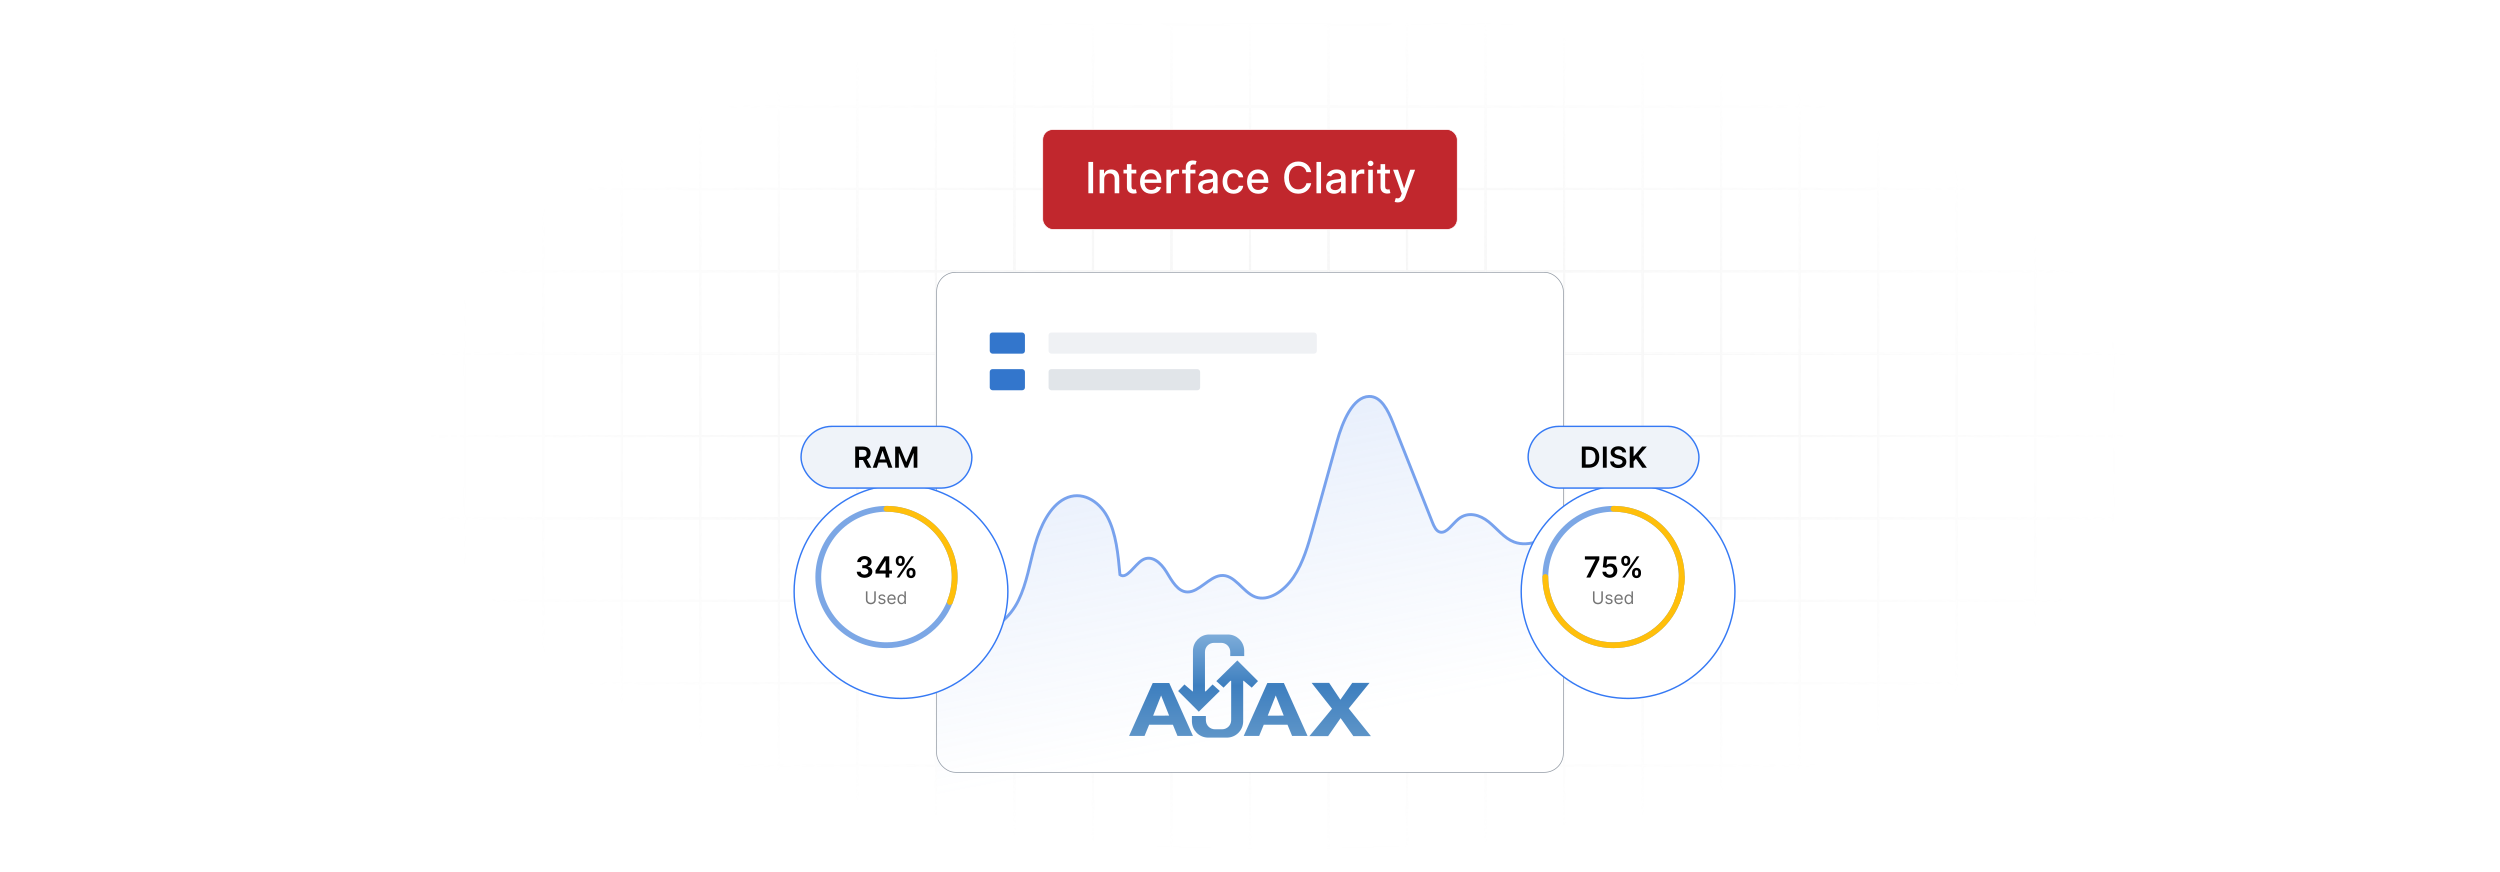 <?xml version="1.0" encoding="UTF-8"?>
<svg id="Layer_1" data-name="Layer 1" xmlns="http://www.w3.org/2000/svg" xmlns:xlink="http://www.w3.org/1999/xlink" viewBox="0 0 860 300">
  <defs>
    <filter id="luminosity-invert" x="39.647" y="-.272" width="782.115" height="300.272" color-interpolation-filters="sRGB" filterUnits="userSpaceOnUse">
      <feColorMatrix result="cm" values="-1 0 0 0 1 0 -1 0 0 1 0 0 -1 0 1 0 0 0 1 0"/>
    </filter>
    <radialGradient id="radial-gradient" cx="439.235" cy="148.479" fx="439.235" fy="148.479" r="298.487" gradientTransform="translate(0 74.962) scale(1 .495)" gradientUnits="userSpaceOnUse">
      <stop offset=".123" stop-color="#000" stop-opacity=".95"/>
      <stop offset="1" stop-color="#000" stop-opacity="0"/>
    </radialGradient>
    <mask id="mask" x="39.647" y="-.272" width="782.115" height="300.272" maskUnits="userSpaceOnUse">
      <g filter="url(#luminosity-invert)">
        <rect x="39.647" y="-.272" width="782.115" height="300.272" fill="url(#radial-gradient)"/>
      </g>
    </mask>
    <linearGradient id="linear-gradient" x1="430.057" y1="243.966" x2="430.057" y2="113.546" gradientTransform="translate(0 93.733) rotate(-11.091) scale(1.019 .981) skewX(-10.69)" gradientUnits="userSpaceOnUse">
      <stop offset="0" stop-color="#78a2ed" stop-opacity="0"/>
      <stop offset="1" stop-color="#78a2ed"/>
    </linearGradient>
    <linearGradient id="linear-gradient-2" x1="430" y1="-915.982" x2="430" y2="-951.631" gradientTransform="translate(0 -698) scale(1 -1)" gradientUnits="userSpaceOnUse">
      <stop offset="0" stop-color="#7eadda"/>
      <stop offset=".5" stop-color="#3e7fbf"/>
      <stop offset="1" stop-color="#5e95c8"/>
    </linearGradient>
    <filter id="drop-shadow-1" x="242.6" y="136.08" width="134.4" height="134.88" filterUnits="userSpaceOnUse">
      <feOffset dx="5" dy="5"/>
      <feGaussianBlur result="blur" stdDeviation="10"/>
      <feFlood flood-color="#293f60" flood-opacity=".07"/>
      <feComposite in2="blur" operator="in"/>
      <feComposite in="SourceGraphic"/>
    </filter>
    <filter id="drop-shadow-2" x="492.68" y="136.08" width="134.4" height="134.88" filterUnits="userSpaceOnUse">
      <feOffset dx="5" dy="5"/>
      <feGaussianBlur result="blur-2" stdDeviation="10"/>
      <feFlood flood-color="#293f60" flood-opacity=".07"/>
      <feComposite in2="blur-2" operator="in"/>
      <feComposite in="SourceGraphic"/>
    </filter>
  </defs>
  <rect y="0" width="860" height="300" fill="#fff"/>
  <g mask="url(#mask)">
    <g opacity=".4">
      <path d="M808.41,291.922H51.59V8.078h756.819v283.845ZM52.09,291.422h755.819V8.578H52.09v282.845Z" fill="#e6e6e6" stroke="#d6d6d6" stroke-miterlimit="10" stroke-width=".25"/>
      <rect x="51.84" y="36.413" width="756.319" height=".5" fill="#e6e6e6" stroke="#d6d6d6" stroke-miterlimit="10" stroke-width=".25"/>
      <rect x="51.84" y="64.747" width="756.319" height=".5" fill="#e6e6e6" stroke="#d6d6d6" stroke-miterlimit="10" stroke-width=".25"/>
      <rect x="51.84" y="93.082" width="756.319" height=".5" fill="#e6e6e6" stroke="#d6d6d6" stroke-miterlimit="10" stroke-width=".25"/>
      <rect x="51.84" y="121.415" width="756.319" height=".5" fill="none" stroke="#d6d6d6" stroke-miterlimit="10" stroke-width=".25"/>
      <rect x="51.84" y="149.75" width="756.319" height=".5" fill="#e6e6e6" stroke="#d6d6d6" stroke-miterlimit="10" stroke-width=".25"/>
      <rect x="51.84" y="178.084" width="756.319" height=".5" fill="#e6e6e6" stroke="#d6d6d6" stroke-miterlimit="10" stroke-width=".25"/>
      <rect x="51.84" y="206.418" width="756.319" height=".5" fill="#e6e6e6" stroke="#d6d6d6" stroke-miterlimit="10" stroke-width=".25"/>
      <rect x="51.84" y="234.753" width="756.319" height=".5" fill="#e6e6e6" stroke="#d6d6d6" stroke-miterlimit="10" stroke-width=".25"/>
      <rect x="51.84" y="263.087" width="756.319" height=".5" fill="#e6e6e6" stroke="#d6d6d6" stroke-miterlimit="10" stroke-width=".25"/>
      <rect x="780.898" y="8.328" width=".5" height="283.345" fill="#e6e6e6" stroke="#d6d6d6" stroke-miterlimit="10" stroke-width=".25"/>
      <rect x="753.887" y="8.328" width=".5" height="283.345" fill="#e6e6e6" stroke="#d6d6d6" stroke-miterlimit="10" stroke-width=".25"/>
      <rect x="726.875" y="8.328" width=".5" height="283.345" fill="#e6e6e6" stroke="#d6d6d6" stroke-miterlimit="10" stroke-width=".25"/>
      <rect x="699.864" y="8.328" width=".5" height="283.345" fill="#e6e6e6" stroke="#d6d6d6" stroke-miterlimit="10" stroke-width=".25"/>
      <rect x="672.852" y="8.328" width=".5" height="283.345" fill="#e6e6e6" stroke="#d6d6d6" stroke-miterlimit="10" stroke-width=".25"/>
      <rect x="645.841" y="8.328" width=".5" height="283.345" fill="#e6e6e6" stroke="#d6d6d6" stroke-miterlimit="10" stroke-width=".25"/>
      <rect x="618.83" y="8.328" width=".5" height="283.345" fill="#e6e6e6" stroke="#d6d6d6" stroke-miterlimit="10" stroke-width=".25"/>
      <rect x="591.818" y="8.328" width=".5" height="283.345" fill="#e6e6e6" stroke="#d6d6d6" stroke-miterlimit="10" stroke-width=".25"/>
      <rect x="564.807" y="8.328" width=".5" height="283.345" fill="#e6e6e6" stroke="#d6d6d6" stroke-miterlimit="10" stroke-width=".25"/>
      <rect x="537.795" y="8.328" width=".5" height="283.345" fill="#e6e6e6" stroke="#d6d6d6" stroke-miterlimit="10" stroke-width=".25"/>
      <rect x="510.784" y="8.328" width=".5" height="283.345" fill="#e6e6e6" stroke="#d6d6d6" stroke-miterlimit="10" stroke-width=".25"/>
      <rect x="483.772" y="8.328" width=".5" height="283.345" fill="#e6e6e6" stroke="#d6d6d6" stroke-miterlimit="10" stroke-width=".25"/>
      <rect x="456.761" y="8.328" width=".5" height="283.345" fill="#e6e6e6" stroke="#d6d6d6" stroke-miterlimit="10" stroke-width=".25"/>
      <rect x="429.75" y="8.328" width=".5" height="283.345" fill="#e6e6e6" stroke="#d6d6d6" stroke-miterlimit="10" stroke-width=".25"/>
      <rect x="402.738" y="8.328" width=".5" height="283.345" fill="#e6e6e6" stroke="#d6d6d6" stroke-miterlimit="10" stroke-width=".25"/>
      <rect x="375.727" y="8.328" width=".5" height="283.345" fill="#e6e6e6" stroke="#d6d6d6" stroke-miterlimit="10" stroke-width=".25"/>
      <rect x="348.716" y="8.328" width=".5" height="283.345" fill="#e6e6e6" stroke="#d6d6d6" stroke-miterlimit="10" stroke-width=".25"/>
      <rect x="321.704" y="8.328" width=".5" height="283.345" fill="#e6e6e6" stroke="#d6d6d6" stroke-miterlimit="10" stroke-width=".25"/>
      <rect x="294.693" y="8.328" width=".5" height="283.345" fill="#e6e6e6" stroke="#d6d6d6" stroke-miterlimit="10" stroke-width=".25"/>
      <rect x="267.682" y="8.328" width=".5" height="283.345" fill="#e6e6e6" stroke="#d6d6d6" stroke-miterlimit="10" stroke-width=".25"/>
      <rect x="240.67" y="8.328" width=".5" height="283.345" fill="#e6e6e6" stroke="#d6d6d6" stroke-miterlimit="10" stroke-width=".25"/>
      <rect x="213.659" y="8.328" width=".5" height="283.345" fill="#e6e6e6" stroke="#d6d6d6" stroke-miterlimit="10" stroke-width=".25"/>
      <rect x="186.648" y="8.328" width=".5" height="283.345" fill="#e6e6e6" stroke="#d6d6d6" stroke-miterlimit="10" stroke-width=".25"/>
      <rect x="159.636" y="8.328" width=".5" height="283.345" fill="#e6e6e6" stroke="#d6d6d6" stroke-miterlimit="10" stroke-width=".25"/>
      <rect x="132.625" y="8.328" width=".5" height="283.345" fill="#e6e6e6" stroke="#d6d6d6" stroke-miterlimit="10" stroke-width=".25"/>
      <rect x="105.613" y="8.328" width=".5" height="283.345" fill="#e6e6e6" stroke="#d6d6d6" stroke-miterlimit="10" stroke-width=".25"/>
      <rect x="78.602" y="8.328" width=".5" height="283.345" fill="#e6e6e6" stroke="#d6d6d6" stroke-miterlimit="10" stroke-width=".25"/>
    </g>
  </g>
  <g>
    <rect x="322.205" y="93.684" width="215.591" height="172.006" rx="6.542" ry="6.542" fill="#fff" stroke="#9199a3" stroke-miterlimit="10" stroke-width=".25"/>
    <g>
      <path d="M322.319,213.414c1.025-3.591,5.121-4.362,7.604-2.881,2.483,1.481,4.295,4.312,6.987,5.274,4.815,1.722,10.551-3.326,13.447-9.288,2.896-5.962,3.868-12.725,5.706-19.147,1.838-6.421,5.09-13.182,10.184-15.801,5.666-2.913,11.664.561,14.671,6.179,3.007,5.618,3.71,12.903,4.346,19.948,2.306,1.756,4.901-3.271,7.642-5.006,3.219-2.038,6.426.9,8.34,4.027,1.914,3.127,3.922,6.922,7.304,6.922,3.877-.001,7.349-5.099,11.269-5.637,4.871-.668,7.606,5.72,12.047,7.355,4.399,1.619,9.782-1.894,13.104-6.832s5.046-11.024,6.686-16.92c2.757-9.917,5.513-19.833,8.27-29.75,1.908-6.864,5.482-15.376,11.051-15.484,4.122-.08,6.489,4.76,8.208,9.097,4.51,11.382,9.021,22.765,13.531,34.147.6,1.515,1.349,3.17,2.736,3.444,2.238.442,4.139-2.8,6.228-4.51,3.346-2.74,7.462-1.425,10.384.931,2.922,2.356,5.367,5.663,8.777,6.963,5.258,2.004,11.41-1.194,16.955-4.316v52.101l-215.476,40.736v-61.552Z" fill="url(#linear-gradient)" opacity=".2"/>
      <path d="M322.319,213.414c1.025-3.591,5.121-4.362,7.604-2.881,2.483,1.481,4.295,4.312,6.987,5.274,4.815,1.722,10.551-3.326,13.447-9.288,2.896-5.962,3.868-12.725,5.706-19.147,1.838-6.421,5.09-13.182,10.184-15.801,5.666-2.913,11.664.561,14.671,6.179,3.007,5.618,3.71,12.903,4.346,19.948,2.306,1.756,4.901-3.271,7.642-5.006,3.219-2.038,6.426.9,8.34,4.027,1.914,3.127,3.922,6.922,7.304,6.922,3.877-.001,7.349-5.099,11.269-5.637,4.871-.668,7.606,5.72,12.047,7.355,4.399,1.619,9.782-1.894,13.104-6.832s5.046-11.024,6.686-16.92c2.757-9.917,5.513-19.833,8.27-29.75,1.908-6.864,5.482-15.376,11.051-15.484,4.122-.08,6.489,4.76,8.208,9.097,4.51,11.382,9.021,22.765,13.531,34.147.6,1.515,1.349,3.17,2.736,3.444,2.238.442,4.139-2.8,6.228-4.51,3.346-2.74,7.462-1.425,10.384.931,2.922,2.356,5.367,5.663,8.777,6.963,5.258,2.004,11.41-1.194,16.955-4.316" fill="none" stroke="#78a2ed" stroke-miterlimit="10"/>
    </g>
    <g>
      <rect x="340.472" y="114.386" width="12.105" height="7.27" rx=".943" ry=".943" fill="#3376cc"/>
      <rect x="340.472" y="126.975" width="12.105" height="7.27" rx=".943" ry=".943" fill="#3376cc"/>
      <rect x="360.708" y="114.386" width="92.284" height="7.27" rx=".943" ry=".943" fill="#eff1f4"/>
      <rect x="360.708" y="126.975" width="52.133" height="7.27" rx=".943" ry=".943" fill="#e1e5e9"/>
    </g>
  </g>
  <g>
    <rect x="358.695" y="44.558" width="142.61" height="34.377" rx="3.455" ry="3.455" fill="#c1272d" stroke="#fff" stroke-miterlimit="10" stroke-width=".25"/>
    <g>
      <path d="M376.031,66.484h-1.627v-10.781h1.627v10.781Z" fill="#fff"/>
      <path d="M379.844,66.484h-1.574v-8.086h1.511v1.316h.1c.374-.858,1.169-1.422,2.385-1.422,1.653,0,2.753,1.048,2.753,3.049v5.143h-1.574v-4.953c0-1.174-.647-1.875-1.716-1.875-1.095,0-1.884.737-1.884,2.027v4.801Z" fill="#fff"/>
      <path d="M390.892,59.662h-1.658v4.448c0,.911.458,1.079.969,1.079.252,0,.447-.047.553-.068l.284,1.301c-.184.068-.521.162-1.022.168-1.242.026-2.363-.685-2.358-2.153v-4.774h-1.184v-1.264h1.184v-1.938h1.574v1.938h1.658v1.264Z" fill="#fff"/>
      <path d="M392.177,62.494c0-2.484,1.484-4.201,3.738-4.201,1.832,0,3.58,1.143,3.58,4.064v.558h-5.748c.042,1.559.948,2.433,2.295,2.433.894,0,1.579-.391,1.863-1.153l1.49.269c-.358,1.316-1.605,2.185-3.369,2.185-2.385,0-3.848-1.643-3.848-4.153ZM397.952,61.736c-.005-1.237-.805-2.143-2.027-2.143-1.279,0-2.111.994-2.174,2.143h4.201Z" fill="#fff"/>
      <path d="M401.241,58.398h1.522v1.285h.084c.295-.869,1.105-1.406,2.053-1.406.2,0,.511.016.668.037v1.506c-.127-.037-.495-.096-.821-.096-1.116,0-1.932.764-1.932,1.822v4.938h-1.574v-8.086Z" fill="#fff"/>
      <path d="M411.228,59.662h-1.743v6.822h-1.579v-6.822h-1.248v-1.264h1.248v-.938c0-1.516,1.121-2.264,2.4-2.264.637,0,1.095.133,1.316.217l-.369,1.273c-.147-.047-.379-.121-.706-.121-.769,0-1.063.39-1.063,1.105v.727h1.743v1.264Z" fill="#fff"/>
      <path d="M412.129,64.199c0-1.837,1.569-2.236,3.101-2.416,1.453-.168,2.042-.158,2.042-.731v-.037c0-.916-.521-1.448-1.537-1.448-1.058,0-1.648.553-1.879,1.127l-1.479-.336c.526-1.475,1.874-2.064,3.337-2.064,1.284,0,3.137.469,3.137,2.822v5.369h-1.537v-1.105h-.063c-.3.606-1.053,1.285-2.39,1.285-1.537,0-2.732-.875-2.732-2.465ZM417.277,63.568v-1.043c-.227.227-1.437.363-1.948.432-.911.121-1.658.422-1.658,1.264,0,.779.642,1.18,1.532,1.18,1.311,0,2.074-.875,2.074-1.832Z" fill="#fff"/>
      <path d="M420.576,62.478c0-2.469,1.474-4.186,3.753-4.186,1.837,0,3.169,1.084,3.338,2.717h-1.532c-.168-.758-.779-1.391-1.779-1.391-1.316,0-2.19,1.09-2.19,2.822,0,1.764.858,2.875,2.19,2.875.9,0,1.579-.517,1.779-1.391h1.532c-.174,1.574-1.411,2.722-3.322,2.722-2.348,0-3.769-1.731-3.769-4.169Z" fill="#fff"/>
      <path d="M428.988,62.494c0-2.484,1.484-4.201,3.738-4.201,1.832,0,3.58,1.143,3.58,4.064v.558h-5.75c.042,1.559.948,2.433,2.295,2.433.895,0,1.579-.391,1.864-1.153l1.489.269c-.357,1.316-1.605,2.185-3.369,2.185-2.385,0-3.848-1.643-3.848-4.153ZM434.763,61.736c-.005-1.237-.806-2.143-2.026-2.143-1.279,0-2.112.994-2.175,2.143h4.202Z" fill="#fff"/>
      <path d="M449.413,59.209c-.268-1.395-1.421-2.169-2.795-2.169-1.858,0-3.248,1.438-3.248,4.054,0,2.637,1.395,4.054,3.243,4.054,1.363,0,2.522-.759,2.8-2.138l1.643.006c-.352,2.132-2.084,3.616-4.453,3.616-2.801,0-4.849-2.09-4.849-5.538s2.059-5.538,4.849-5.538c2.279,0,4.085,1.348,4.453,3.653h-1.643Z" fill="#fff"/>
      <path d="M454.442,66.484h-1.573v-10.781h1.573v10.781Z" fill="#fff"/>
      <path d="M456.177,64.199c0-1.837,1.569-2.236,3.101-2.416,1.453-.168,2.043-.158,2.043-.731v-.037c0-.916-.521-1.448-1.537-1.448-1.059,0-1.647.553-1.879,1.127l-1.48-.336c.526-1.475,1.874-2.064,3.337-2.064,1.285,0,3.138.469,3.138,2.822v5.369h-1.537v-1.105h-.064c-.3.606-1.053,1.285-2.39,1.285-1.537,0-2.732-.875-2.732-2.465ZM461.325,63.568v-1.043c-.226.227-1.437.363-1.947.432-.911.121-1.658.422-1.658,1.264,0,.779.642,1.18,1.532,1.18,1.31,0,2.073-.875,2.073-1.832Z" fill="#fff"/>
      <path d="M464.988,58.398h1.52v1.285h.085c.295-.869,1.105-1.406,2.053-1.406.2,0,.511.016.669.037v1.506c-.127-.037-.495-.096-.821-.096-1.116,0-1.933.764-1.933,1.822v4.938h-1.573v-8.086Z" fill="#fff"/>
      <path d="M470.479,56.214c0-.517.447-.942.995-.942.542,0,.994.426.994.942,0,.516-.452.936-.994.936-.548,0-.995-.421-.995-.936ZM470.68,58.398h1.573v8.086h-1.573v-8.086Z" fill="#fff"/>
      <path d="M478.142,59.662h-1.658v4.448c0,.911.458,1.079.968,1.079.253,0,.448-.047.553-.068l.285,1.301c-.185.068-.521.162-1.022.168-1.242.026-2.364-.685-2.358-2.153v-4.774h-1.185v-1.264h1.185v-1.938h1.574v1.938h1.658v1.264Z" fill="#fff"/>
      <path d="M479.758,69.443l.379-1.307c.869.232,1.432.143,1.827-.91l.231-.637-2.959-8.191h1.685l2.048,6.275h.084l2.048-6.275h1.69l-3.369,9.266c-.458,1.258-1.306,1.963-2.611,1.963-.489,0-.885-.105-1.053-.184Z" fill="#fff"/>
    </g>
  </g>
  <path d="M415.999,218.266c-3.116,0-5.625,2.509-5.625,5.625v13.922l-.186-0-2.75-2.356-2.162,2.252,7.11,7.11,7.229-7.11-2.488-2.252-2.354,2.367-.263-0v-13.576c0-1.724,1.387-3.111,3.111-3.111h2.472c1.724,0,3.111,1.387,3.111,3.111v1.449h4.806v-1.805c0-3.116-2.509-5.625-5.625-5.625h-6.386ZM425.642,227.19l-7.229,7.11,2.488,2.252,2.354-2.367.263 0v13.576c0,1.724-1.387,3.111-3.111,3.111h-2.472c-1.724,0-3.111-1.387-3.111-3.111v-1.449h-4.806v1.805c0,3.116,2.509,5.625,5.625,5.625h6.386c3.116,0,5.625-2.509,5.625-5.625v-13.922l.186 0,2.75,2.356,2.162-2.252-7.11-7.11h0ZM451.187,234.896l7.025,8.912-7.78,9.421h6.444l4.296-6.199,4.384,6.199h6.039l-7.635-9.508,7.17-8.825h-5.951l-4.093,5.806-3.861-5.806h-6.038ZM396.533,234.958l-8.129,18.208h5.317l1.581-3.859h8.17l1.581,3.859h5.317l-8.149-18.208h-5.686ZM435.961,234.958l-8.129,18.208h5.317l1.581-3.859h8.17l1.581,3.859h5.317l-8.149-18.208s-5.686,0-5.686,0ZM399.421,239.251l1.379,3.462,1.379,3.463-2.75.006-2.75.007,1.371-3.469,1.371-3.469h0ZM438.849,239.251l1.379,3.462,1.379,3.463-2.75.006-2.75.007,1.371-3.469,1.371-3.469h0Z" fill="url(#linear-gradient-2)" fill-rule="evenodd"/>
  <g>
    <g>
      <circle cx="304.943" cy="198.492" r="36.762" fill="#fff" filter="url(#drop-shadow-1)" stroke="#3579f4" stroke-linecap="round" stroke-linejoin="round" stroke-width=".5"/>
      <g>
        <path d="M328.4,198.492c0,3.034-.576,5.933-1.624,8.594-3.429,8.703-11.911,14.863-21.832,14.863-12.955,0-23.457-10.502-23.457-23.457s10.502-23.457,23.457-23.457,23.457,10.502,23.457,23.457Z" fill="none" stroke="#7ca7e5" stroke-linecap="round" stroke-linejoin="round" stroke-width="2"/>
        <path d="M304.943,175.035c12.955,0,23.457,10.502,23.457,23.457,0,3.034-.576,5.933-1.624,8.594" fill="none" stroke="#ffbf0b" stroke-linecap="round" stroke-linejoin="round" stroke-width="2"/>
      </g>
      <g>
        <g>
          <path d="M294.728,196.685h1.336c.032.594.598.975,1.33.975.778,0,1.336-.441,1.333-1.085.003-.657-.544-1.119-1.465-1.119h-.644v-1.018h.644c.754,0,1.28-.423,1.276-1.06.003-.611-.448-1.023-1.127-1.023-.672,0-1.241.38-1.262.992h-1.269c.028-1.22,1.123-2.062,2.539-2.062,1.454,0,2.399.906,2.396,2.016.003.818-.526,1.404-1.315,1.575v.057c1.02.146,1.589.8,1.586,1.71.003,1.23-1.131,2.123-2.688,2.123-1.536,0-2.635-.85-2.67-2.08Z"/>
          <path d="M301.169,196.266l3.089-4.882h1.643v4.846h.932v1.085h-.932v1.351h-1.258v-1.351h-3.474v-1.049ZM304.657,192.877h-.057l-2.08,3.296v.057h2.137v-3.353Z"/>
          <path d="M308.151,192.749c.004-.854.562-1.568,1.543-1.568,1.006,0,1.54.715,1.536,1.568v.384c.003.854-.544,1.56-1.536,1.56-1.002,0-1.539-.714-1.543-1.56v-.384ZM313.478,191.384h.892l-5.006,7.281h-.892l5.006-7.281ZM309.086,193.133c.004.377.153.75.608.75s.605-.373.601-.75v-.384c.003-.377-.131-.757-.601-.757-.451,0-.604.384-.608.757v.384ZM311.853,196.916c.003-.847.555-1.568,1.54-1.568,1.01,0,1.543.715,1.54,1.568v.384c.003.846-.544,1.568-1.54,1.568-.999,0-1.536-.723-1.54-1.568v-.384ZM312.781,197.3c.003.373.156.75.611.75s.608-.373.605-.75v-.384c.003-.377-.135-.758-.605-.758-.448,0-.608.381-.611.758v.384Z"/>
        </g>
        <g>
          <path d="M301.272,203.411v2.897c0,.983-.778,1.556-1.701,1.556s-1.7-.572-1.7-1.556v-2.897h.53v2.897c0,.684.547,1.06,1.17,1.06.624,0,1.171-.376,1.171-1.06v-2.897h.53Z" fill="#757575"/>
          <path d="M304.123,205.368c-.088-.227-.27-.47-.71-.47-.402,0-.701.205-.701.486,0,.252.175.383.564.478l.487.12c.585.143.872.432.872.889,0,.565-.519.982-1.282.982-.67,0-1.13-.297-1.247-.855l.478-.119c.089.352.348.529.76.529.47,0,.769-.231.769-.513,0-.227-.156-.385-.487-.462l-.547-.128c-.602-.141-.871-.444-.871-.897,0-.555.513-.948,1.205-.948.649,0,1.004.312,1.162.778l-.453.128Z" fill="#757575"/>
          <path d="M305.235,206.171c0-1.008.59-1.709,1.478-1.709.684,0,1.41.419,1.41,1.641v.214h-2.382c.023.703.432,1.085,1.023,1.085.396,0,.692-.171.82-.513l.487.137c-.154.496-.641.829-1.308.829-.948,0-1.529-.675-1.529-1.684ZM307.61,205.881c0-.556-.35-.966-.897-.966-.577,0-.938.455-.972.966h1.869Z" fill="#757575"/>
          <path d="M308.729,206.154c0-1.034.572-1.692,1.401-1.692.641,0,.837.394.948.565h.043v-1.615h.504v4.375h-.487v-.504h-.06c-.111.179-.324.572-.957.572-.82,0-1.393-.658-1.393-1.7ZM311.13,206.145c0-.735-.325-1.23-.94-1.23-.641,0-.957.538-.957,1.23,0,.7.325,1.256.957,1.256.607,0,.94-.513.94-1.256Z" fill="#757575"/>
        </g>
      </g>
      <g>
        <rect x="275.564" y="146.672" width="58.759" height="21.223" rx="10.611" ry="10.611" fill="#eff3f9" stroke="#3579f4" stroke-linecap="round" stroke-linejoin="round" stroke-width=".5"/>
        <g>
          <path d="M294.191,153.618h2.731c1.671,0,2.567.939,2.567,2.329,0,.988-.452,1.721-1.309,2.065l1.575,2.887h-1.472l-1.43-2.666h-1.344v2.666h-1.319v-7.281ZM296.726,157.138c.978,0,1.419-.416,1.419-1.19,0-.775-.441-1.227-1.426-1.227h-1.209v2.417h1.216Z"/>
          <path d="M300.224,160.899l2.563-7.281h1.628l2.567,7.281h-1.408l-.605-1.796h-2.738l-.601,1.796h-1.408ZM304.615,158.045l-.985-2.934h-.057l-.985,2.934h2.027Z"/>
          <path d="M309.548,153.618l2.162,5.276h.085l2.162-5.276h1.614v7.281h-1.266v-5.002h-.068l-2.012,4.981h-.946l-2.012-4.991h-.067v5.013h-1.266v-7.281h1.614Z"/>
        </g>
      </g>
    </g>
    <g>
      <circle cx="555.057" cy="198.492" r="36.762" fill="#fff" filter="url(#drop-shadow-2)" stroke="#3579f4" stroke-linecap="round" stroke-linejoin="round" stroke-width=".5"/>
      <g>
        <path d="M578.514,198.492c0,3.034-.576,5.933-1.624,8.594-3.429,8.703-11.911,14.863-21.832,14.863-12.955,0-23.457-10.502-23.457-23.457s10.502-23.457,23.457-23.457,23.457,10.502,23.457,23.457Z" fill="none" stroke="#7ca7e5" stroke-linecap="round" stroke-linejoin="round" stroke-width="2"/>
        <path d="M578.514,198.492c0,3.034-.576,5.933-1.624,8.594-3.429,8.703-11.911,14.863-21.832,14.863-12.955,0-23.457-10.502-23.457-23.457" fill="none" stroke="#ffbf0b" stroke-linecap="round" stroke-linejoin="round" stroke-width="2"/>
        <path d="M555.057,175.035c12.955,0,23.457,10.502,23.457,23.457,0,3.034-.576,5.933-1.624,8.594" fill="none" stroke="#ffbf0b" stroke-linecap="round" stroke-linejoin="round" stroke-width="2"/>
      </g>
      <g>
        <g>
          <path d="M548.801,192.536v-.05h-3.594v-1.103h4.959v1.127l-3.093,6.154h-1.369l3.097-6.129Z"/>
          <path d="M551.227,196.685h1.279c.046.598.576,1.014,1.233,1.014.779,0,1.341-.58,1.337-1.394.004-.825-.572-1.415-1.372-1.419-.438-.004-.899.178-1.145.448l-1.191-.195.381-3.755h4.224v1.103h-3.133l-.209,1.93h.042c.271-.319.793-.554,1.383-.554,1.323,0,2.297,1.009,2.297,2.41,0,1.447-1.073,2.492-2.613,2.492-1.422,0-2.478-.871-2.513-2.08Z"/>
          <path d="M557.725,192.749c.004-.854.562-1.568,1.543-1.568,1.007,0,1.54.715,1.536,1.568v.384c.004.854-.544,1.56-1.536,1.56-1.002,0-1.539-.714-1.543-1.56v-.384ZM563.051,191.384h.893l-5.006,7.281h-.893l5.006-7.281ZM558.66,193.133c.004.377.152.75.607.75s.605-.373.602-.75v-.384c.003-.377-.132-.757-.602-.757-.451,0-.604.384-.607.757v.384ZM561.426,196.916c.004-.847.555-1.568,1.54-1.568,1.01,0,1.543.715,1.539,1.568v.384c.004.846-.544,1.568-1.539,1.568-.999,0-1.536-.723-1.54-1.568v-.384ZM562.355,197.3c.003.373.156.75.611.75s.607-.373.605-.75v-.384c.003-.377-.136-.758-.605-.758-.448,0-.608.381-.611.758v.384Z"/>
        </g>
        <g>
          <path d="M551.386,203.411v2.897c0,.983-.778,1.556-1.701,1.556s-1.7-.572-1.7-1.556v-2.897h.53v2.897c0,.684.547,1.06,1.17,1.06.624,0,1.171-.376,1.171-1.06v-2.897h.53Z" fill="#757575"/>
          <path d="M554.236,205.368c-.088-.227-.27-.47-.709-.47-.402,0-.701.205-.701.486,0,.252.176.383.565.478l.486.12c.586.143.872.432.872.889,0,.565-.519.982-1.282.982-.67,0-1.13-.297-1.247-.855l.478-.119c.09.352.349.529.761.529.47,0,.769-.231.769-.513,0-.227-.155-.385-.487-.462l-.547-.128c-.602-.141-.871-.444-.871-.897,0-.555.513-.948,1.205-.948.649,0,1.004.312,1.162.778l-.453.128Z" fill="#757575"/>
          <path d="M555.348,206.171c0-1.008.59-1.709,1.478-1.709.684,0,1.41.419,1.41,1.641v.214h-2.382c.023.703.432,1.085,1.022,1.085.396,0,.692-.171.82-.513l.487.137c-.153.496-.641.829-1.308.829-.948,0-1.529-.675-1.529-1.684ZM557.724,205.881c0-.556-.351-.966-.897-.966-.577,0-.938.455-.972.966h1.869Z" fill="#757575"/>
          <path d="M558.842,206.154c0-1.034.572-1.692,1.401-1.692.641,0,.838.394.948.565h.043v-1.615h.504v4.375h-.486v-.504h-.06c-.11.179-.324.572-.957.572-.82,0-1.393-.658-1.393-1.7ZM561.243,206.145c0-.735-.325-1.23-.94-1.23-.641,0-.957.538-.957,1.23,0,.7.325,1.256.957,1.256.607,0,.94-.513.94-1.256Z" fill="#757575"/>
        </g>
      </g>
      <g>
        <rect x="525.677" y="146.672" width="58.759" height="21.223" rx="10.611" ry="10.611" fill="#eff3f9" stroke="#3579f4" stroke-linecap="round" stroke-linejoin="round" stroke-width=".5"/>
        <g>
          <path d="M544.148,160.899v-7.281h2.517c2.169,0,3.484,1.365,3.484,3.634,0,2.275-1.315,3.647-3.534,3.647h-2.467ZM546.552,159.758c1.518,0,2.289-.832,2.289-2.506,0-1.668-.771-2.492-2.25-2.492h-1.124v4.998h1.085Z"/>
          <path d="M552.711,160.899h-1.318v-7.281h1.318v7.281Z"/>
          <path d="M556.726,154.635c-.825,0-1.315.402-1.319.949-.007.608.641.86,1.237,1.003l.683.171c1.095.259,2.137.835,2.141,2.098-.004,1.283-1.017,2.154-2.763,2.154-1.696,0-2.773-.815-2.826-2.262h1.298c.053.765.693,1.135,1.518,1.135.86,0,1.451-.416,1.454-1.038-.003-.565-.522-.81-1.309-1.01l-.828-.214c-1.198-.309-1.941-.91-1.941-1.955-.003-1.287,1.145-2.147,2.674-2.147,1.55,0,2.599.871,2.624,2.102h-1.27c-.067-.619-.587-.985-1.372-.985Z"/>
          <path d="M560.633,153.618h1.318v3.346h.089l2.841-3.346h1.61l-2.815,3.268,2.841,4.014h-1.586l-2.172-3.121-.808.952v2.169h-1.318v-7.281Z"/>
        </g>
      </g>
    </g>
  </g>
</svg>
